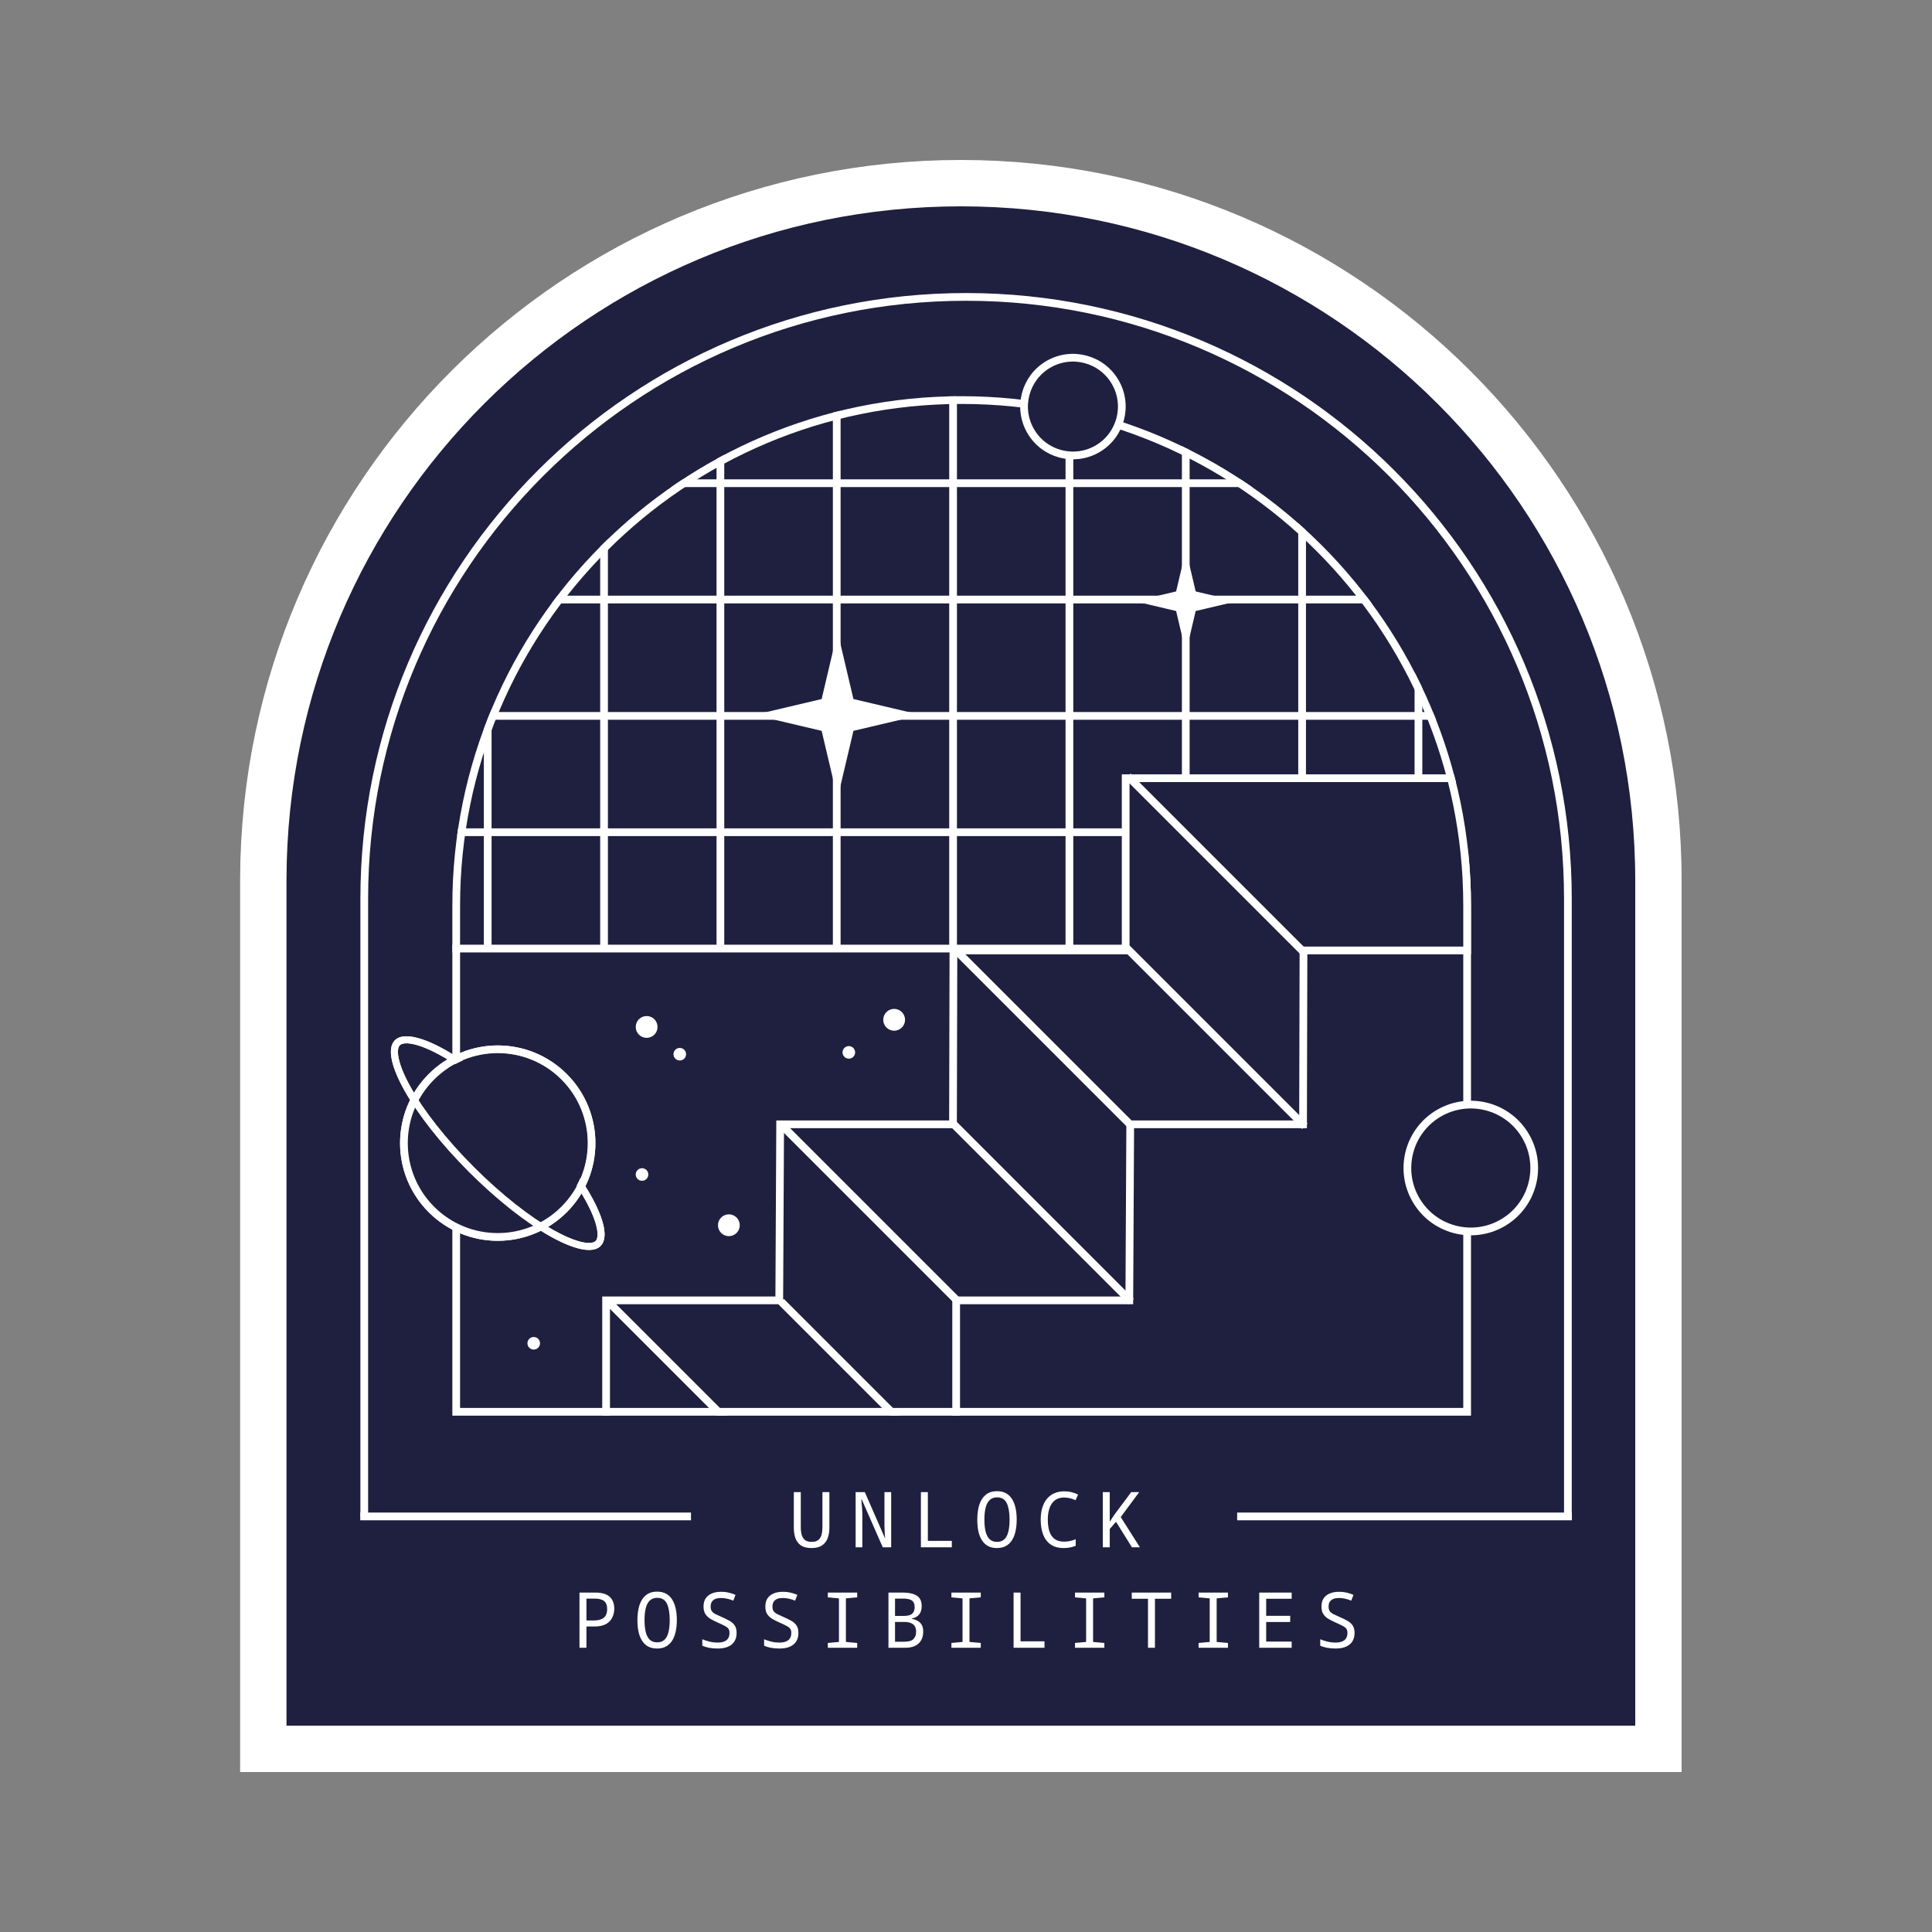 <svg width="2500" height="2500" viewBox="0 0 2500 2500" fill="none" xmlns="http://www.w3.org/2000/svg">
<rect x="0" y="0" width="2500" height="2500" fill="#808080" stroke="none"/>
<path d="M1243.36 237C1741.87 237 2146 641.125 2146 1139.64V2263H340.723V1139.64L340.728 1136.72C342.302 639.548 745.821 237 1243.36 237Z" fill="#1F203F" stroke="white" stroke-width="60"/>
<path d="M1050.02 2003.18C1044.55 2003.18 1040.12 2002.12 1036.72 1999.98C1033.38 1997.78 1030.95 1994.72 1029.42 1990.78C1027.95 1986.78 1027.22 1982.12 1027.22 1976.78V1930.78H1036.22V1976.28C1036.22 1980.02 1036.62 1983.32 1037.42 1986.18C1038.28 1989.05 1039.72 1991.28 1041.72 1992.88C1043.78 1994.42 1046.62 1995.18 1050.22 1995.18C1054.02 1995.18 1056.92 1994.35 1058.92 1992.68C1060.98 1991.02 1062.38 1988.75 1063.12 1985.88C1063.85 1982.95 1064.22 1979.72 1064.22 1976.18V1930.78H1073.22V1976.98C1073.22 1981.92 1072.48 1986.38 1071.02 1990.38C1069.55 1994.32 1067.12 1997.45 1063.72 1999.78C1060.32 2002.05 1055.75 2003.18 1050.02 2003.18ZM1107.18 2002.18V1930.78H1119.08L1145.08 1990.28H1145.38C1145.18 1988.35 1145.01 1986.52 1144.88 1984.78C1144.81 1982.98 1144.74 1981.25 1144.68 1979.58C1144.61 1977.85 1144.54 1976.08 1144.48 1974.28C1144.48 1972.48 1144.48 1970.58 1144.48 1968.58V1930.78H1153.18V2002.18H1142.28L1114.98 1939.98H1114.58C1114.71 1941.85 1114.84 1943.72 1114.98 1945.58C1115.18 1947.45 1115.34 1949.32 1115.48 1951.18C1115.61 1953.05 1115.71 1954.92 1115.78 1956.78C1115.84 1958.65 1115.88 1960.52 1115.88 1962.38V2002.18H1107.18ZM1191.64 2002.18V1930.78H1200.64V1993.88H1231.64V2002.18H1191.64ZM1290 2003.18C1285.53 2003.18 1281.7 2002.32 1278.5 2000.58C1275.3 1998.78 1272.67 1996.28 1270.6 1993.08C1268.53 1989.82 1267 1985.95 1266 1981.48C1265.07 1976.95 1264.6 1971.95 1264.6 1966.48C1264.6 1959.15 1265.47 1952.72 1267.2 1947.18C1269 1941.65 1271.77 1937.35 1275.5 1934.28C1279.3 1931.15 1284.17 1929.58 1290.1 1929.58C1294.57 1929.58 1298.4 1930.45 1301.6 1932.18C1304.8 1933.92 1307.43 1936.42 1309.5 1939.68C1311.57 1942.95 1313.1 1946.82 1314.1 1951.28C1315.1 1955.75 1315.6 1960.75 1315.6 1966.28C1315.6 1971.82 1315.1 1976.85 1314.1 1981.38C1313.1 1985.92 1311.57 1989.82 1309.5 1993.08C1307.43 1996.28 1304.77 1998.78 1301.5 2000.58C1298.3 2002.32 1294.47 2003.18 1290 2003.18ZM1290.2 1995.18C1294.2 1995.18 1297.37 1994.05 1299.7 1991.78C1302.1 1989.45 1303.8 1986.15 1304.8 1981.88C1305.87 1977.55 1306.4 1972.38 1306.4 1966.38C1306.4 1957.32 1305.2 1950.25 1302.8 1945.18C1300.4 1940.12 1296.23 1937.58 1290.3 1937.58C1286.3 1937.58 1283.07 1938.75 1280.6 1941.08C1278.2 1943.35 1276.47 1946.65 1275.4 1950.98C1274.33 1955.25 1273.8 1960.38 1273.8 1966.38C1273.8 1972.38 1274.33 1977.55 1275.4 1981.88C1276.47 1986.15 1278.2 1989.45 1280.6 1991.78C1283 1994.05 1286.2 1995.18 1290.2 1995.18ZM1376.56 2003.18C1369.56 2003.18 1363.86 2001.62 1359.46 1998.48C1355.06 1995.35 1351.83 1991.05 1349.76 1985.58C1347.69 1980.05 1346.66 1973.68 1346.66 1966.48C1346.66 1960.82 1347.33 1955.75 1348.66 1951.28C1349.99 1946.75 1351.96 1942.88 1354.56 1939.68C1357.16 1936.48 1360.33 1934.05 1364.06 1932.38C1367.79 1930.65 1372.09 1929.78 1376.96 1929.78C1380.43 1929.78 1383.66 1930.15 1386.66 1930.88C1389.73 1931.62 1392.53 1932.65 1395.06 1933.98L1391.66 1941.28C1389.59 1940.15 1387.23 1939.28 1384.56 1938.68C1381.96 1938.08 1379.43 1937.78 1376.96 1937.78C1373.56 1937.78 1370.53 1938.42 1367.86 1939.68C1365.26 1940.95 1363.06 1942.82 1361.26 1945.28C1359.53 1947.68 1358.19 1950.68 1357.26 1954.28C1356.33 1957.82 1355.86 1961.88 1355.86 1966.48C1355.86 1972.35 1356.56 1977.42 1357.96 1981.68C1359.43 1985.95 1361.69 1989.22 1364.76 1991.48C1367.83 1993.75 1371.83 1994.88 1376.76 1994.88C1379.03 1994.88 1381.46 1994.65 1384.06 1994.18C1386.73 1993.65 1389.36 1992.85 1391.96 1991.78V2000.28C1389.29 2001.28 1386.73 2002.02 1384.26 2002.48C1381.86 2002.95 1379.29 2003.18 1376.56 2003.18ZM1427.02 2002.18V1930.78H1436.02V1969.18C1437.15 1967.38 1438.32 1965.55 1439.52 1963.68C1440.72 1961.82 1442.02 1959.95 1443.42 1958.08L1463.82 1930.78H1474.12L1450.22 1963.08L1475.02 2002.18H1464.72L1444.12 1969.18L1436.02 1978.48V2002.18H1427.02ZM749.853 2132.18V2060.78H770.253C778.786 2060.78 785.019 2062.62 788.953 2066.28C792.886 2069.88 794.853 2075.02 794.853 2081.68C794.853 2085.62 794.019 2089.35 792.353 2092.88C790.753 2096.42 788.053 2099.28 784.253 2101.48C780.519 2103.62 775.419 2104.68 768.953 2104.68H758.853V2132.18H749.853ZM767.953 2096.88C771.886 2096.88 775.153 2096.38 777.753 2095.38C780.419 2094.38 782.386 2092.82 783.653 2090.68C784.986 2088.48 785.653 2085.65 785.653 2082.18C785.653 2077.25 784.319 2073.75 781.653 2071.68C779.053 2069.62 774.986 2068.58 769.453 2068.58H758.853V2096.88H767.953ZM850.214 2133.18C845.747 2133.18 841.914 2132.32 838.714 2130.58C835.514 2128.78 832.88 2126.28 830.814 2123.08C828.747 2119.82 827.214 2115.95 826.214 2111.48C825.28 2106.95 824.814 2101.95 824.814 2096.48C824.814 2089.15 825.68 2082.72 827.414 2077.18C829.214 2071.65 831.98 2067.35 835.714 2064.28C839.514 2061.15 844.38 2059.58 850.314 2059.58C854.78 2059.58 858.614 2060.45 861.814 2062.18C865.014 2063.92 867.647 2066.42 869.714 2069.68C871.78 2072.95 873.314 2076.82 874.314 2081.28C875.314 2085.75 875.814 2090.75 875.814 2096.28C875.814 2101.82 875.314 2106.85 874.314 2111.38C873.314 2115.92 871.78 2119.82 869.714 2123.08C867.647 2126.28 864.98 2128.78 861.714 2130.58C858.514 2132.32 854.68 2133.18 850.214 2133.18ZM850.414 2125.18C854.414 2125.18 857.58 2124.05 859.914 2121.78C862.314 2119.45 864.014 2116.15 865.014 2111.88C866.08 2107.55 866.614 2102.38 866.614 2096.38C866.614 2087.32 865.414 2080.25 863.014 2075.18C860.614 2070.12 856.447 2067.58 850.514 2067.58C846.514 2067.58 843.28 2068.75 840.814 2071.08C838.414 2073.35 836.68 2076.65 835.614 2080.98C834.547 2085.25 834.014 2090.38 834.014 2096.38C834.014 2102.38 834.547 2107.55 835.614 2111.88C836.68 2116.15 838.414 2119.45 840.814 2121.78C843.214 2124.05 846.414 2125.18 850.414 2125.18ZM928.375 2133.18C924.575 2133.18 920.875 2132.85 917.275 2132.18C913.741 2131.45 910.908 2130.55 908.775 2129.48V2121.18C911.241 2122.25 914.241 2123.25 917.775 2124.18C921.308 2125.05 924.908 2125.48 928.575 2125.48C931.975 2125.48 934.808 2125.02 937.075 2124.08C939.408 2123.15 941.141 2121.75 942.275 2119.88C943.408 2118.02 943.975 2115.72 943.975 2112.98C943.975 2110.72 943.508 2108.92 942.575 2107.58C941.641 2106.25 939.975 2104.98 937.575 2103.78C935.241 2102.52 931.941 2100.95 927.675 2099.08C924.875 2097.82 922.141 2096.42 919.475 2094.88C916.808 2093.35 914.608 2091.32 912.875 2088.78C911.208 2086.25 910.375 2082.92 910.375 2078.78C910.375 2074.65 911.275 2071.18 913.075 2068.38C914.941 2065.58 917.575 2063.45 920.975 2061.98C924.375 2060.52 928.441 2059.78 933.175 2059.78C936.775 2059.78 940.175 2060.18 943.375 2060.98C946.575 2061.72 949.375 2062.65 951.775 2063.78L948.875 2071.28C946.608 2070.22 944.075 2069.38 941.275 2068.78C938.475 2068.12 935.708 2067.78 932.975 2067.78C930.375 2067.78 928.041 2068.15 925.975 2068.88C923.975 2069.62 922.408 2070.82 921.275 2072.48C920.141 2074.08 919.575 2076.25 919.575 2078.98C919.575 2081.32 920.041 2083.22 920.975 2084.68C921.975 2086.15 923.541 2087.45 925.675 2088.58C927.808 2089.65 930.541 2090.92 933.875 2092.38C937.675 2093.98 941.008 2095.62 943.875 2097.28C946.808 2098.88 949.075 2100.88 950.675 2103.28C952.341 2105.68 953.175 2108.95 953.175 2113.08C953.175 2116.28 952.641 2119.12 951.575 2121.58C950.575 2124.05 949.008 2126.15 946.875 2127.88C944.808 2129.62 942.241 2130.95 939.175 2131.88C936.108 2132.75 932.508 2133.18 928.375 2133.18ZM1008.34 2133.18C1004.54 2133.18 1000.84 2132.85 997.236 2132.18C993.702 2131.45 990.869 2130.55 988.736 2129.48V2121.18C991.202 2122.25 994.202 2123.25 997.736 2124.18C1001.27 2125.05 1004.87 2125.48 1008.54 2125.48C1011.94 2125.48 1014.77 2125.02 1017.04 2124.08C1019.37 2123.15 1021.1 2121.75 1022.24 2119.88C1023.37 2118.02 1023.94 2115.72 1023.94 2112.98C1023.94 2110.72 1023.47 2108.92 1022.54 2107.58C1021.6 2106.25 1019.94 2104.98 1017.54 2103.78C1015.2 2102.52 1011.9 2100.95 1007.64 2099.08C1004.84 2097.82 1002.1 2096.42 999.436 2094.88C996.769 2093.35 994.569 2091.32 992.836 2088.78C991.169 2086.25 990.336 2082.92 990.336 2078.78C990.336 2074.65 991.236 2071.18 993.036 2068.38C994.902 2065.58 997.536 2063.45 1000.94 2061.98C1004.34 2060.52 1008.4 2059.78 1013.14 2059.78C1016.74 2059.78 1020.14 2060.18 1023.34 2060.98C1026.54 2061.72 1029.34 2062.65 1031.74 2063.78L1028.84 2071.28C1026.57 2070.22 1024.04 2069.38 1021.24 2068.78C1018.44 2068.12 1015.67 2067.78 1012.94 2067.78C1010.34 2067.78 1008 2068.15 1005.94 2068.88C1003.94 2069.62 1002.37 2070.82 1001.24 2072.48C1000.1 2074.08 999.536 2076.25 999.536 2078.98C999.536 2081.32 1000 2083.22 1000.94 2084.68C1001.94 2086.15 1003.5 2087.45 1005.64 2088.58C1007.77 2089.65 1010.5 2090.92 1013.84 2092.38C1017.64 2093.98 1020.97 2095.62 1023.84 2097.28C1026.77 2098.88 1029.04 2100.88 1030.64 2103.28C1032.3 2105.68 1033.14 2108.95 1033.14 2113.08C1033.14 2116.28 1032.6 2119.12 1031.54 2121.58C1030.54 2124.05 1028.97 2126.15 1026.84 2127.88C1024.77 2129.62 1022.2 2130.95 1019.14 2131.88C1016.07 2132.75 1012.47 2133.18 1008.34 2133.18ZM1071.2 2132.18V2125.98L1085.6 2124.68V2068.28L1071.2 2066.98V2060.78H1109.2V2066.98L1094.6 2068.28V2124.68L1109.2 2125.98V2132.18H1071.2ZM1149.66 2132.18V2060.78H1168.86C1176.19 2060.78 1181.99 2062.12 1186.26 2064.78C1190.52 2067.38 1192.66 2071.88 1192.66 2078.28C1192.66 2082.95 1191.52 2086.62 1189.26 2089.28C1186.99 2091.95 1183.86 2093.62 1179.86 2094.28V2094.78C1182.59 2095.25 1185.06 2096.08 1187.26 2097.28C1189.52 2098.48 1191.32 2100.22 1192.66 2102.48C1193.99 2104.75 1194.66 2107.75 1194.66 2111.48C1194.66 2115.82 1193.72 2119.55 1191.86 2122.68C1190.06 2125.75 1187.46 2128.12 1184.06 2129.78C1180.66 2131.38 1176.59 2132.18 1171.86 2132.18H1149.66ZM1170.26 2124.38C1175.99 2124.38 1179.96 2123.18 1182.16 2120.78C1184.36 2118.38 1185.46 2115.28 1185.46 2111.48C1185.46 2108.88 1184.96 2106.65 1183.96 2104.78C1183.02 2102.85 1181.39 2101.38 1179.06 2100.38C1176.79 2099.32 1173.66 2098.78 1169.66 2098.78H1158.16V2124.38H1170.26ZM1169.66 2090.98C1174.66 2090.98 1178.22 2090.05 1180.36 2088.18C1182.49 2086.25 1183.56 2083.35 1183.56 2079.48C1183.56 2075.55 1182.39 2072.75 1180.06 2071.08C1177.79 2069.42 1173.82 2068.58 1168.16 2068.58H1158.16V2090.98H1169.66ZM1231.12 2132.18V2125.98L1245.52 2124.68V2068.28L1231.12 2066.98V2060.78H1269.12V2066.98L1254.52 2068.28V2124.68L1269.12 2125.98V2132.18H1231.12ZM1311.58 2132.18V2060.78H1320.58V2123.88H1351.58V2132.18H1311.58ZM1391.04 2132.18V2125.98L1405.44 2124.68V2068.28L1391.04 2066.98V2060.78H1429.04V2066.98L1414.44 2068.28V2124.68L1429.04 2125.98V2132.18H1391.04ZM1485.5 2132.18V2068.78H1464.5V2060.78H1515.5V2068.78H1494.5V2132.18H1485.5ZM1550.96 2132.18V2125.98L1565.36 2124.68V2068.28L1550.96 2066.98V2060.78H1588.96V2066.98L1574.36 2068.28V2124.68L1588.96 2125.98V2132.18H1550.96ZM1629.42 2132.18V2060.78H1671.42V2068.78H1638.42V2090.88H1669.52V2098.88H1638.42V2124.18H1671.42V2132.18H1629.42ZM1727.98 2133.18C1724.18 2133.18 1720.48 2132.85 1716.88 2132.18C1713.35 2131.45 1710.52 2130.55 1708.38 2129.48V2121.18C1710.85 2122.25 1713.85 2123.25 1717.38 2124.18C1720.92 2125.05 1724.52 2125.48 1728.18 2125.48C1731.58 2125.48 1734.42 2125.02 1736.68 2124.08C1739.02 2123.15 1740.75 2121.75 1741.88 2119.88C1743.02 2118.02 1743.58 2115.72 1743.58 2112.98C1743.58 2110.72 1743.12 2108.92 1742.18 2107.58C1741.25 2106.25 1739.58 2104.98 1737.18 2103.78C1734.85 2102.52 1731.55 2100.95 1727.28 2099.08C1724.48 2097.82 1721.75 2096.42 1719.08 2094.88C1716.42 2093.35 1714.22 2091.32 1712.48 2088.78C1710.82 2086.25 1709.98 2082.92 1709.98 2078.78C1709.98 2074.65 1710.88 2071.18 1712.68 2068.38C1714.55 2065.58 1717.18 2063.45 1720.58 2061.98C1723.98 2060.52 1728.05 2059.78 1732.78 2059.78C1736.38 2059.78 1739.78 2060.18 1742.98 2060.98C1746.18 2061.72 1748.98 2062.65 1751.38 2063.78L1748.48 2071.28C1746.22 2070.22 1743.68 2069.38 1740.88 2068.78C1738.08 2068.12 1735.32 2067.78 1732.58 2067.78C1729.98 2067.78 1727.65 2068.15 1725.58 2068.88C1723.58 2069.62 1722.02 2070.82 1720.88 2072.48C1719.75 2074.08 1719.18 2076.25 1719.18 2078.98C1719.18 2081.32 1719.65 2083.22 1720.58 2084.68C1721.58 2086.15 1723.15 2087.45 1725.28 2088.58C1727.42 2089.65 1730.15 2090.92 1733.48 2092.38C1737.28 2093.98 1740.62 2095.62 1743.48 2097.28C1746.42 2098.88 1748.68 2100.88 1750.28 2103.28C1751.95 2105.68 1752.78 2108.95 1752.78 2113.08C1752.78 2116.28 1752.25 2119.12 1751.18 2121.58C1750.18 2124.05 1748.62 2126.15 1746.48 2127.88C1744.42 2129.62 1741.85 2130.95 1738.78 2131.88C1735.72 2132.75 1732.12 2133.18 1727.98 2133.18Z" fill="white"/>
<mask id="mask0_2583_654" style="mask-type:alpha" maskUnits="userSpaceOnUse" x="585" y="512" width="1319" height="1320">
<path d="M1244.4 517.697C1605.63 517.697 1898.46 810.532 1898.46 1171.76V1826.86H590.336V1171.76C590.336 810.532 883.171 517.697 1244.4 517.697Z" fill="#1F203F" stroke="white" stroke-width="10"/>
</mask>
<g mask="url(#mask0_2583_654)">
<line x1="1082.73" y1="-633.205" x2="1082.73" y2="1226.99" stroke="white" stroke-width="10"/>
<line x1="1383.82" y1="-633.205" x2="1383.82" y2="1226.99" stroke="white" stroke-width="10"/>
<line x1="781.637" y1="-633.205" x2="781.637" y2="1226.99" stroke="white" stroke-width="10"/>
<line x1="1233.28" y1="-633.205" x2="1233.28" y2="1226.99" stroke="white" stroke-width="10"/>
<line x1="1835.46" y1="-633.205" x2="1835.46" y2="1226.99" stroke="white" stroke-width="10"/>
<line x1="631.098" y1="-633.205" x2="631.098" y2="1226.99" stroke="white" stroke-width="10"/>
<line x1="1534.37" y1="-633.205" x2="1534.37" y2="1226.99" stroke="white" stroke-width="10"/>
<line x1="1684.92" y1="-633.205" x2="1684.92" y2="1226.99" stroke="white" stroke-width="10"/>
<line x1="932.188" y1="-633.205" x2="932.187" y2="1226.99" stroke="white" stroke-width="10"/>
<line x1="2322.11" y1="926.352" x2="433.004" y2="926.351" stroke="white" stroke-width="10"/>
<line x1="2322.11" y1="775.805" x2="433.004" y2="775.805" stroke="white" stroke-width="10"/>
<line x1="2322.11" y1="1076.89" x2="433.004" y2="1076.89" stroke="white" stroke-width="10"/>
<line x1="2322.11" y1="625.26" x2="433.004" y2="625.26" stroke="white" stroke-width="10"/>
<line x1="2322.11" y1="1227.44" x2="433.004" y2="1227.44" stroke="white" stroke-width="10"/>
<path d="M1456.62 1007H1987.53L1986.84 1949.07L784.297 1951.71L784.297 1682.64H1008.36L1009.52 1454.87H1233.18L1233.73 1229.9H1456.62V1007Z" fill="#1F203F" stroke="white" stroke-width="10"/>
<path d="M1904.63 1007H2440.5L2439.82 1949.07L1237.27 1951.71L1237.27 1682.64H1461.33L1462.5 1454.87H1686.15L1686.7 1229.9H1904.63V1007Z" fill="#1F203F" stroke="white" stroke-width="10"/>
<line x1="1232.52" y1="1453.2" x2="1463.61" y2="1684.29" stroke="white" stroke-width="10"/>
<line x1="1010.76" y1="1455.27" x2="1241.85" y2="1686.36" stroke="white" stroke-width="10"/>
<line x1="1010.76" y1="1684.29" x2="1241.85" y2="1915.37" stroke="white" stroke-width="10"/>
<line x1="788.996" y1="1686.36" x2="1020.08" y2="1917.45" stroke="white" stroke-width="10"/>
<line x1="1457.39" y1="1226.26" x2="1688.47" y2="1457.34" stroke="white" stroke-width="10"/>
<line x1="1235.63" y1="1228.33" x2="1466.72" y2="1459.42" stroke="white" stroke-width="10"/>
<line x1="1459.46" y1="1004.5" x2="1690.55" y2="1235.58" stroke="white" stroke-width="10"/>
<path d="M1534.55 711.66L1547.21 765.319L1600.87 777.981L1547.21 790.643L1534.55 844.302L1521.89 790.643L1468.23 777.981L1521.89 765.319L1534.55 711.66Z" fill="white"/>
<path d="M1083.78 817.359L1104.35 904.555L1191.55 925.131L1104.35 945.706L1083.78 1032.9L1063.2 945.706L976.004 925.131L1063.2 904.555L1083.78 817.359Z" fill="white"/>
</g>
<path d="M1244.4 517.697C1605.63 517.697 1898.46 810.532 1898.46 1171.76V1826.86H590.336V1171.76C590.336 810.532 883.171 517.697 1244.4 517.697Z" stroke="white" stroke-width="10"/>
<path d="M2028.85 1962.43V1162.95C2028.85 732.861 1680.19 384.201 1250.1 384.201C820.003 384.201 471.344 732.861 471.344 1162.95V1962.43" stroke="white" stroke-width="10"/>
<circle cx="644.07" cy="1479.2" r="121.39" transform="rotate(45 644.07 1479.2)" fill="#1F203F" stroke="white" stroke-width="10"/>
<path d="M770.738 1605.86C772.564 1604.04 774.404 1599.43 772.312 1589.13C770.305 1579.24 765.074 1566.42 756.628 1551.4C739.802 1521.47 711.275 1484.68 674.937 1448.34C638.598 1412 601.802 1383.47 571.876 1366.65C556.857 1358.2 544.032 1352.97 534.147 1350.96C523.847 1348.87 519.238 1350.71 517.411 1352.54C515.585 1354.36 513.745 1358.97 515.837 1369.27C517.844 1379.16 523.075 1391.98 531.521 1407C548.347 1436.93 576.874 1473.72 613.212 1510.06L606.783 1516.49C533.278 1442.99 490.386 1366.7 510.982 1346.11C531.577 1325.51 607.861 1368.4 681.366 1441.91C754.871 1515.41 797.763 1591.7 777.167 1612.29C756.572 1632.89 680.288 1590 606.783 1516.49L613.212 1510.06C649.551 1546.4 686.347 1574.93 716.273 1591.75C731.292 1600.2 744.117 1605.43 754.002 1607.44C764.302 1609.53 768.911 1607.69 770.738 1605.86Z" fill="white"/>
<mask id="mask1_2583_654" style="mask-type:alpha" maskUnits="userSpaceOnUse" x="528" y="1363" width="233" height="233">
<circle cx="644.051" cy="1479.18" r="115.965" transform="rotate(45 644.051 1479.18)" fill="#1F203F"/>
</mask>
<g mask="url(#mask1_2583_654)">
<ellipse cx="682.968" cy="1439.02" rx="126.39" ry="70.469" transform="rotate(45 682.968 1439.02)" fill="#1F203F"/>
</g>
<circle cx="644.07" cy="1479.2" r="121.39" transform="rotate(45 644.07 1479.2)" fill="#1F203F" stroke="white" stroke-width="10"/>
<path d="M770.738 1605.86C772.564 1604.04 774.404 1599.43 772.312 1589.13C770.305 1579.24 765.074 1566.42 756.628 1551.4C739.802 1521.47 711.275 1484.68 674.937 1448.34C638.598 1412 601.802 1383.47 571.876 1366.65C556.857 1358.2 544.032 1352.97 534.147 1350.96C523.847 1348.87 519.238 1350.71 517.411 1352.54C515.585 1354.36 513.745 1358.97 515.837 1369.27C517.844 1379.16 523.075 1391.98 531.521 1407C548.347 1436.93 576.874 1473.72 613.212 1510.06L606.783 1516.49C533.278 1442.99 490.386 1366.7 510.982 1346.11C531.577 1325.51 607.861 1368.4 681.366 1441.91C754.871 1515.41 797.763 1591.7 777.167 1612.29C756.572 1632.89 680.288 1590 606.783 1516.49L613.212 1510.06C649.551 1546.4 686.347 1574.93 716.273 1591.75C731.292 1600.2 744.117 1605.43 754.002 1607.44C764.302 1609.53 768.911 1607.69 770.738 1605.86Z" fill="white"/>
<mask id="mask2_2583_654" style="mask-type:alpha" maskUnits="userSpaceOnUse" x="528" y="1363" width="233" height="233">
<circle cx="644.051" cy="1479.18" r="115.965" transform="rotate(45 644.051 1479.18)" fill="#1F203F"/>
</mask>
<g mask="url(#mask2_2583_654)">
<ellipse cx="682.968" cy="1439.02" rx="126.39" ry="70.469" transform="rotate(45 682.968 1439.02)" fill="#1F203F"/>
</g>
<line x1="2034.03" y1="1962.25" x2="1600.87" y2="1962.25" stroke="white" stroke-width="10"/>
<line x1="894.141" y1="1962.25" x2="466.163" y2="1962.25" stroke="white" stroke-width="10"/>
<circle cx="1388.38" cy="526.111" r="63.232" transform="rotate(-30 1388.38 526.111)" fill="#1F203F" stroke="white" stroke-width="10"/>
<circle cx="1903.22" cy="1511.41" r="82.058" transform="rotate(-30 1903.22 1511.41)" fill="#1F203F" stroke="white" stroke-width="10"/>
<circle cx="836.747" cy="1328.87" r="14.114" fill="white"/>
<path d="M1153.37 1333.24C1145.84 1331.23 1141.37 1323.49 1143.39 1315.96C1145.41 1308.43 1153.15 1303.96 1160.68 1305.98C1168.2 1308 1172.67 1315.73 1170.66 1323.26C1168.64 1330.79 1160.9 1335.26 1153.37 1333.24Z" fill="white"/>
<circle cx="943.149" cy="1585.47" r="14.114" fill="white"/>
<circle cx="830.776" cy="1519.79" r="8.143" fill="white"/>
<circle cx="879.631" cy="1364.15" r="8.143" fill="white"/>
<circle cx="1098.38" cy="1361.78" r="8.143" transform="rotate(105 1098.38 1361.78)" fill="white"/>
<circle cx="690.641" cy="1738.2" r="8.143" transform="rotate(105 690.641 1738.2)" fill="white"/>
</svg>
